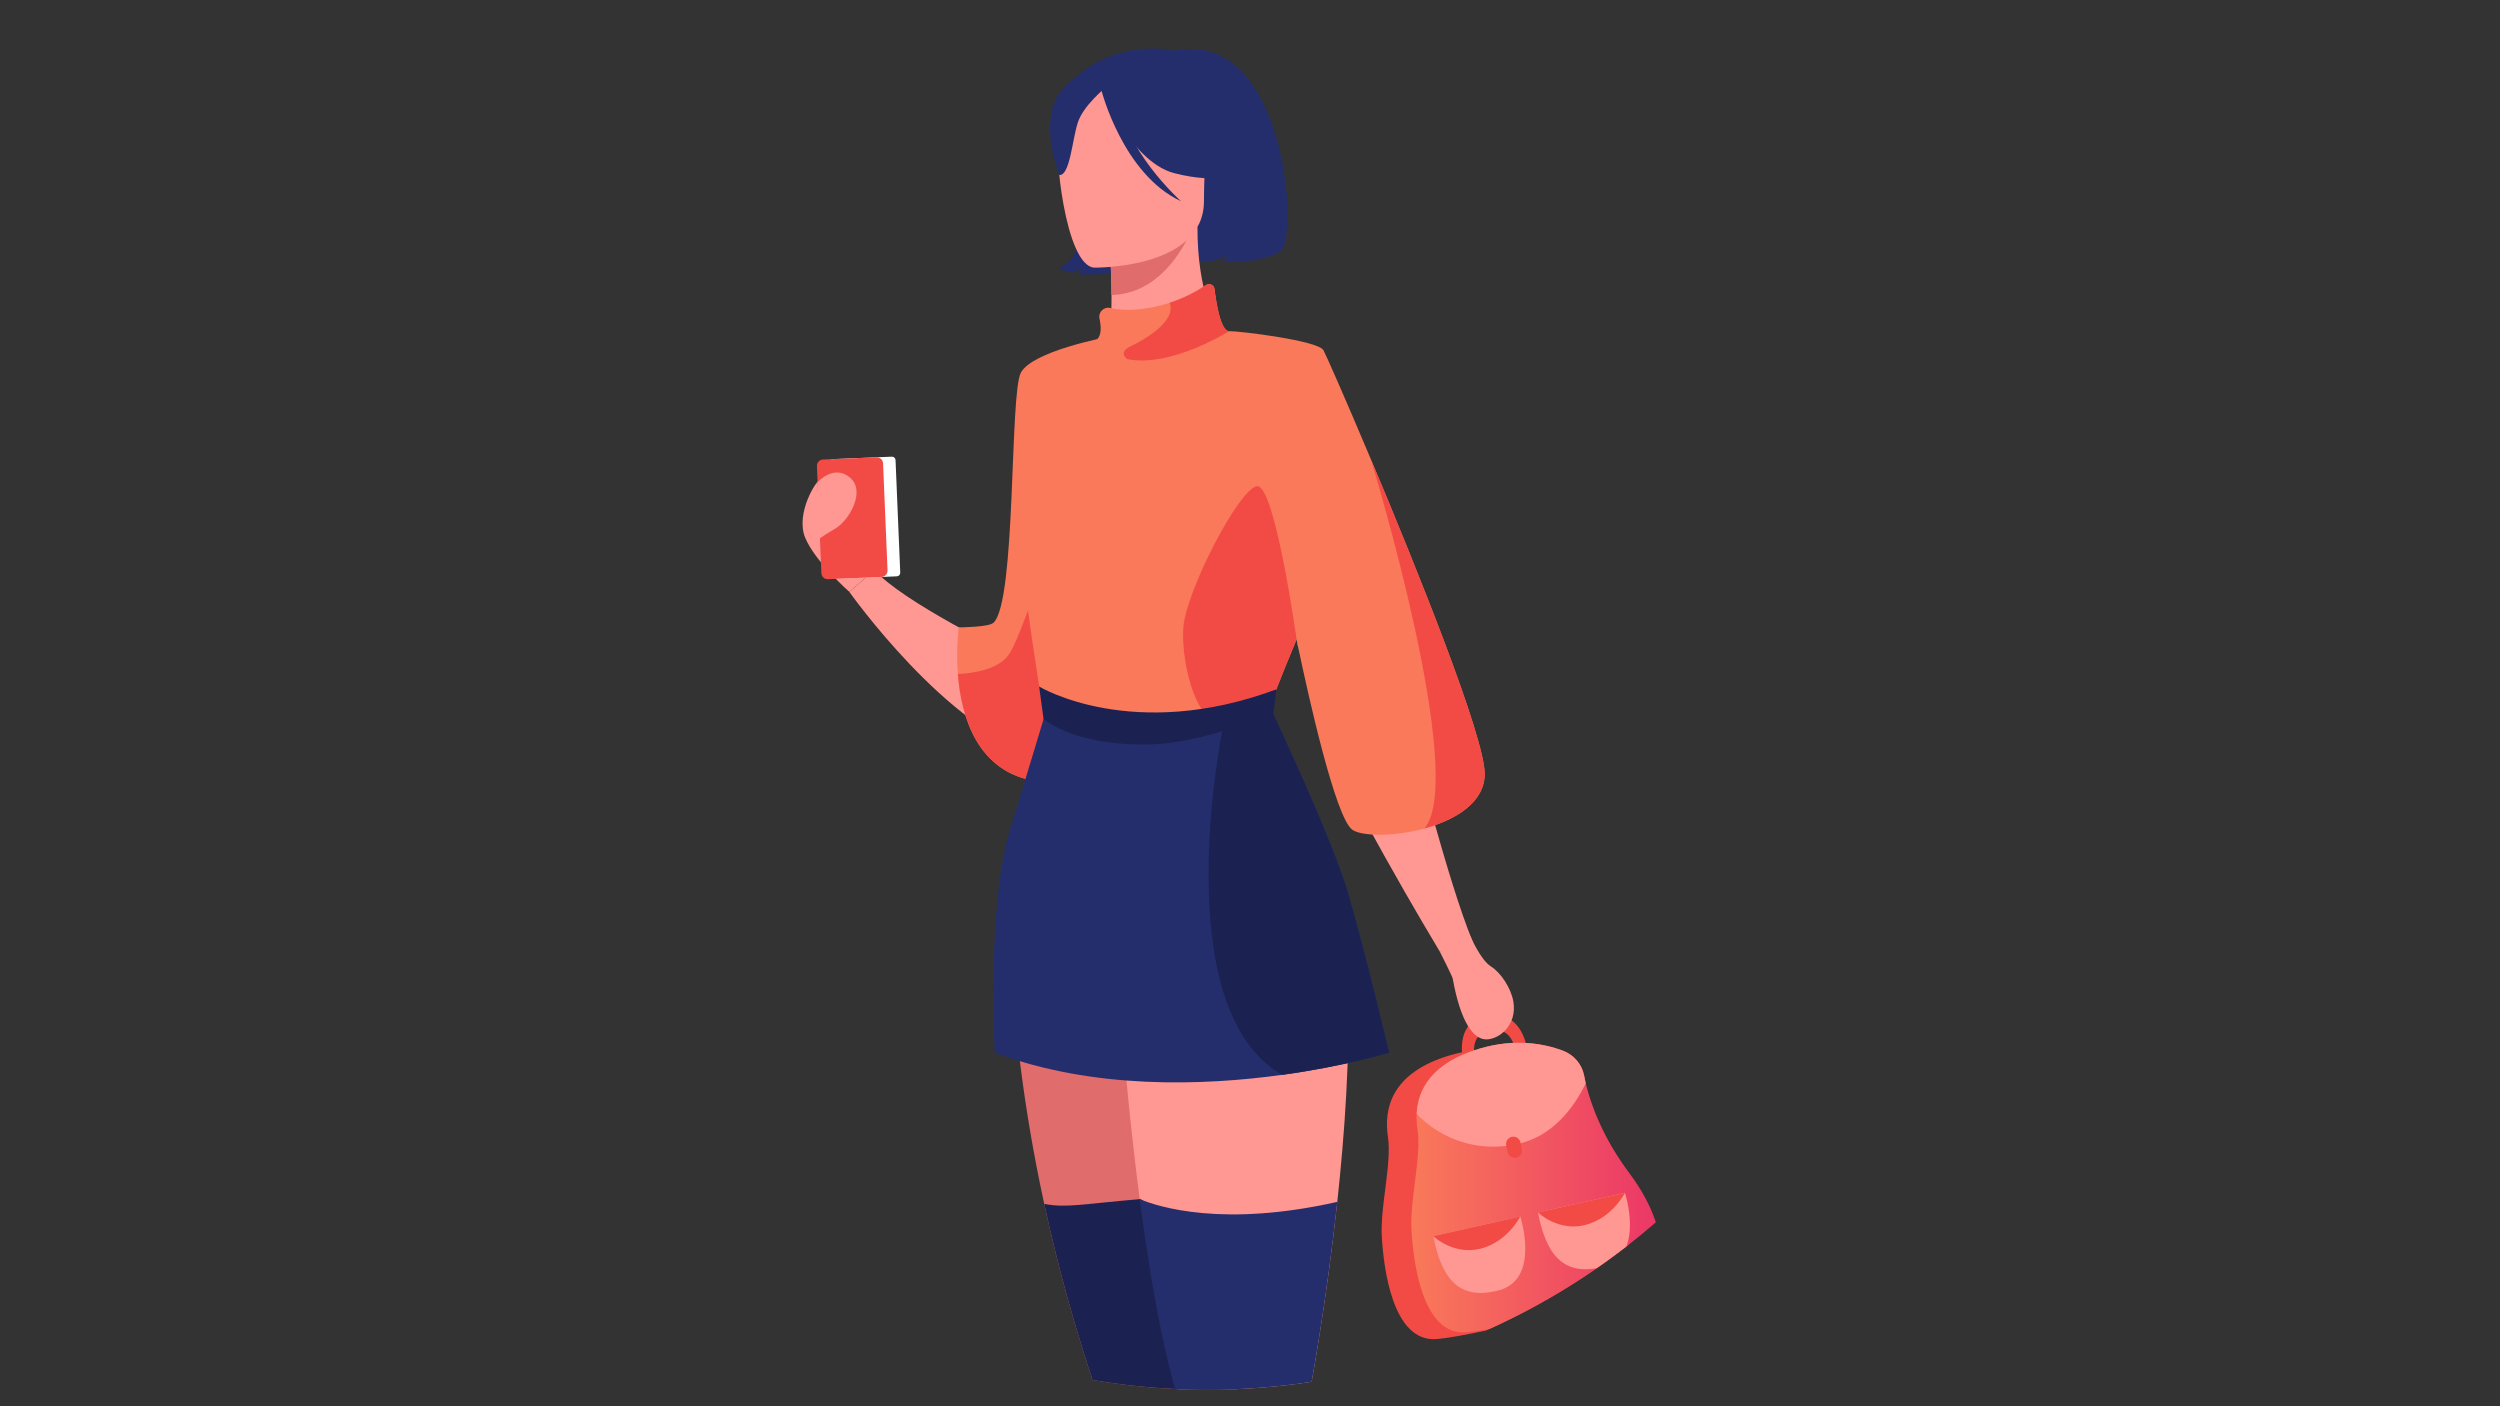 <?xml version="1.0" encoding="UTF-8" standalone="no"?>
<!DOCTYPE svg PUBLIC "-//W3C//DTD SVG 1.1//EN" "http://www.w3.org/Graphics/SVG/1.1/DTD/svg11.dtd">
<svg width="100%" height="100%" viewBox="0 0 1920 1080" version="1.1" xmlns="http://www.w3.org/2000/svg" xmlns:xlink="http://www.w3.org/1999/xlink" xml:space="preserve" xmlns:serif="http://www.serif.com/" style="fill-rule:evenodd;clip-rule:evenodd;stroke-linejoin:round;stroke-miterlimit:2;">
    <rect x="0" y="0" width="1920" height="1080" fill="#333333" stroke="none"/>
    <g transform="matrix(0.788,0,0,0.788,179.497,324.766)">
        <clipPath id="_clip1">
            <circle cx="949.202" cy="276.265" r="666.087"/>
        </clipPath>
        <g clip-path="url(#_clip1)">
            <g transform="matrix(2,0,0,2,-4556.66,-1986.36)">
                <path d="M2670.02,1154.41C2626.34,1143.3 2578.32,1075.53 2578.32,1075.53L2590.62,1064.86C2603.36,1079.88 2656.3,1105.73 2656.3,1105.73C2656.02,1091.99 2656.38,1079.46 2657.24,1068.06C2663.12,990.538 2692.34,964.711 2700.32,959.044C2701.61,958.125 2702.35,957.74 2702.35,957.74C2702.35,957.74 2702.38,958.302 2702.42,959.37C2702.54,961.673 2702.75,966.315 2702.96,972.684C2704.58,1020.13 2706.52,1163.71 2670.02,1154.41Z" style="fill:rgb(255,151,146);fill-rule:nonzero;"/>
            </g>
            <g transform="matrix(2,0,0,2,-4556.66,-1986.36)">
                <path d="M2590.62,1064.86C2590.44,1063.03 2589.21,1036.4 2583.92,1031.33C2578.63,1026.26 2568.18,1019.35 2565.18,1019.91C2562.18,1020.47 2551.98,1037.43 2556.79,1049.11C2561.61,1060.79 2578.32,1075.53 2578.32,1075.53L2590.62,1064.86Z" style="fill:rgb(255,151,146);fill-rule:nonzero;"/>
            </g>
            <g transform="matrix(2,0,0,2,-4556.66,-1986.36)">
                <path d="M2601.48,1067.96L2572.71,1069.16C2571.75,1069.2 2570.95,1068.46 2570.91,1067.51L2568.61,1012.65C2568.57,1011.69 2569.31,1010.89 2570.27,1010.85L2599.04,1009.65C2599.99,1009.61 2600.8,1010.35 2600.84,1011.3L2603.13,1066.16C2603.17,1067.11 2602.43,1067.92 2601.48,1067.96Z" style="fill:white;fill-rule:nonzero;"/>
            </g>
            <g transform="matrix(2,0,0,2,-4556.66,-1986.36)">
                <path d="M2594,1068.27L2567.91,1069.36C2566.21,1069.43 2564.78,1068.12 2564.71,1066.43L2562.53,1014.24C2562.46,1012.55 2563.77,1011.12 2565.47,1011.05L2591.56,1009.96C2593.26,1009.89 2594.69,1011.2 2594.76,1012.9L2596.94,1065.08C2597.01,1066.77 2595.69,1068.2 2594,1068.27Z" style="fill:rgb(242,75,70);fill-rule:nonzero;"/>
            </g>
            <g transform="matrix(2,0,0,2,-4556.66,-1986.36)">
                <path d="M2563,1021.95C2563,1021.95 2570.84,1013.19 2578.68,1019.88C2586.52,1026.57 2578.16,1040.86 2571.36,1044.77C2564.55,1048.67 2562.37,1050.71 2562.37,1050.71L2563,1021.95Z" style="fill:rgb(255,151,146);fill-rule:nonzero;"/>
            </g>
            <g transform="matrix(2,0,0,2,-4556.66,-1986.36)">
                <path d="M2765.14,1605.1C2762.48,1615.68 2759.55,1625.75 2756.57,1635.13C2755.92,1637.14 2755.3,1639.12 2754.66,1641.05C2754.33,1642.01 2754.01,1642.96 2753.71,1643.9C2753.08,1645.76 2752.46,1647.58 2751.84,1649.36C2751.03,1651.68 2750.23,1653.94 2749.43,1656.13C2748.85,1657.75 2748.26,1659.34 2747.69,1660.9C2738.83,1684.66 2731.41,1699.71 2731.41,1699.71L2713.76,1698.5C2713.76,1698.5 2720.38,1666.97 2721.71,1621.82C2721.75,1620.21 2721.8,1618.59 2721.83,1616.94C2721.9,1613.44 2721.94,1609.87 2721.94,1606.23C2721.94,1604.74 2721.93,1603.22 2721.92,1601.7C2721.56,1562.81 2716.75,1516.85 2701.39,1472.97C2688.89,1437.3 2679.84,1403.92 2673.29,1373.76C2652.15,1276.39 2657.12,1212.42 2657.12,1212.42L2756.41,1224.04L2761.04,1224.58C2761.46,1270.18 2762.63,1332.1 2763.66,1380.51C2763.83,1388.91 2764,1396.91 2764.16,1404.34C2764.85,1435.42 2765.37,1456.67 2765.37,1456.67C2784.46,1497.78 2777.53,1555.81 2765.14,1605.1Z" style="fill:rgb(224,108,108);fill-rule:nonzero;"/>
            </g>
            <g transform="matrix(2,0,0,2,-4556.66,-1986.36)">
                <path d="M2736.71,871.506C2736.71,871.506 2760.2,891.506 2738.66,914.527C2738.66,914.527 2756.61,916.288 2762.68,911.319C2762.68,911.319 2761.49,913.742 2760.38,914.832C2760.38,914.832 2780.45,915.553 2788.73,909.294C2797.01,903.035 2791.69,800.375 2736,811.852C2736,811.852 2688.8,808.288 2693.2,862.907C2697.59,917.526 2679.77,917.527 2679.77,917.527C2679.77,917.527 2684.73,919.971 2687.12,919.971C2687.12,919.971 2690.62,918.636 2691.31,916.703C2691.31,916.703 2690.62,919.741 2689.72,920.706C2689.72,920.706 2708.96,922.529 2718.57,915.267C2728.17,908.005 2739.45,882.773 2736.71,871.506Z" style="fill:rgb(36,46,108);fill-rule:nonzero;"/>
            </g>
            <g transform="matrix(2,0,0,2,-4556.66,-1986.36)">
                <path d="M2812.51,1201.28C2793.75,1159.2 2784.77,1147.3 2784.46,1134.05C2784.21,1123.58 2789.37,1112.29 2799.4,1084.58C2801.76,1078.06 2803.39,1071.34 2804.4,1064.56C2812.33,1011.15 2781.45,953.418 2762.25,949.486C2756.91,948.074 2747.86,928.784 2747.97,897.702L2745.56,898.175L2705.15,906.179C2705.15,906.179 2706.07,918.899 2706.09,930.881C2706.12,940.867 2705.58,951.027 2703.32,952.218C2700.41,952.482 2697.76,953.012 2697.76,953.012C2697.76,953.012 2663.56,977.034 2661.35,1009.62C2658.4,1053.14 2689.08,1104.73 2661.87,1191.71C2634.09,1280.56 2822.88,1224.53 2812.51,1201.28Z" style="fill:rgb(255,151,146);fill-rule:nonzero;"/>
            </g>
            <g transform="matrix(2,0,0,2,-4556.66,-1986.36)">
                <path d="M2705.15,906.179C2705.15,906.179 2706.07,918.899 2706.09,930.881C2728.71,930.243 2740.67,909.611 2745.56,898.175L2705.15,906.179Z" style="fill:rgb(224,108,108);fill-rule:nonzero;"/>
            </g>
            <g transform="matrix(2,0,0,2,-4556.66,-1986.36)">
                <path d="M2749.74,893.775C2749.74,893.775 2761.59,875.048 2764.44,859.034C2766.47,847.602 2760.64,805.225 2718.06,811.327C2718.06,811.327 2705.69,812.546 2694.06,820.398C2684.82,826.642 2671.47,840.124 2686.39,877.104L2690.27,889.596L2749.74,893.775Z" style="fill:rgb(36,46,108);fill-rule:nonzero;"/>
            </g>
            <g transform="matrix(2,0,0,2,-4556.66,-1986.36)">
                <path d="M2697.59,917.526C2697.59,917.526 2751.11,918.408 2751.14,885.074C2751.18,851.742 2758.11,829.407 2723.95,827.434C2689.78,825.462 2683.13,838.173 2680.41,849.296C2677.69,860.418 2683.67,916.436 2697.59,917.526Z" style="fill:rgb(255,151,146);fill-rule:nonzero;"/>
            </g>
            <g transform="matrix(2,0,0,2,-4556.66,-1986.36)">
                <path d="M2699.57,826.618C2699.57,826.618 2714.22,865.724 2736.71,871.506C2759.2,877.288 2768.95,871.264 2768.95,871.264C2768.95,871.264 2751.7,857.562 2748.12,833.646C2748.12,833.646 2710.63,808.005 2699.57,826.618Z" style="fill:rgb(36,46,108);fill-rule:nonzero;"/>
            </g>
            <g transform="matrix(2,0,0,2,-4556.66,-1986.36)">
                <path d="M2703.21,829.792C2703.21,829.792 2692.26,838.522 2689.6,847.011C2686.93,855.5 2685.73,872.973 2680.64,872.379C2680.64,872.379 2669.6,845.799 2682,830.763C2695.16,814.818 2703.21,829.792 2703.21,829.792Z" style="fill:rgb(36,46,108);fill-rule:nonzero;"/>
            </g>
            <g transform="matrix(2,0,0,2,-4556.66,-1986.36)">
                <path d="M2882.11,1245.98L2866.04,1250.8C2866.04,1250.8 2813.05,1162.87 2808.23,1139.99C2806.66,1132.54 2802.81,1117.64 2798.31,1100.94C2789,1066.35 2777,1024.03 2777,1024.03L2773.04,1006.9L2759.55,948.483C2759.55,948.483 2785.38,951.122 2800.49,957.44C2805.49,959.527 2809.31,962.019 2810.64,964.944C2821.74,989.348 2832.82,1050.94 2840.61,1094.88C2844.95,1119.36 2848.26,1138.37 2849.99,1142.4C2854.81,1153.64 2869.53,1215.47 2882.11,1245.98Z" style="fill:rgb(255,151,146);fill-rule:nonzero;"/>
            </g>
            <g transform="matrix(2,0,0,2,-4556.66,-1986.36)">
                <path d="M2701.17,831.113C2701.17,831.113 2711.61,872.065 2739.98,885.18C2739.98,885.18 2711.61,860.021 2709.2,832.988C2706.79,805.955 2701.17,831.113 2701.17,831.113Z" style="fill:rgb(36,46,108);fill-rule:nonzero;"/>
            </g>
            <g transform="matrix(2,0,0,2,-4556.66,-1986.36)">
                <path d="M2822.09,1596.55C2816.38,1657.48 2791.25,1696.88 2791.25,1696.88L2782.67,1704.69C2782.67,1704.69 2774.85,1660.08 2769.2,1609.01C2763.82,1560.47 2756.45,1509.1 2748.11,1493.42C2735.64,1469.99 2726.45,1422.08 2719.83,1371.46C2708.9,1287.7 2705.02,1196.5 2705.02,1196.5L2805.69,1191.51C2815.82,1208.53 2820.23,1236.45 2821.28,1268.19C2822.38,1301.57 2819.75,1339.18 2816.11,1372.79C2811.02,1419.84 2803.93,1459.06 2802.28,1467.87C2802.28,1467.88 2802.28,1467.89 2802.27,1467.92C2802.05,1469.07 2802.39,1470.24 2802.93,1471.28C2822.97,1510.93 2825.86,1556.29 2822.09,1596.55Z" style="fill:rgb(255,151,146);fill-rule:nonzero;"/>
            </g>
            <g transform="matrix(2,0,0,2,-4556.66,-1986.36)">
                <path d="M2704.61,1061.38C2702.35,1116.68 2694.08,1171.44 2670,1167.92C2640.49,1163.61 2632.8,1136.07 2631.23,1115.59C2630.26,1102.84 2631.66,1092.84 2631.66,1092.84C2631.66,1092.84 2646.19,1092.77 2648.54,1090.61C2659.69,1080.3 2656.38,979.244 2661.9,968.751C2667.42,958.259 2703.25,951.521 2703.25,951.521C2703.25,951.521 2706.87,1006.72 2704.61,1061.38Z" style="fill:rgb(249,121,90);fill-rule:nonzero;"/>
            </g>
            <g transform="matrix(2,0,0,2,-4556.66,-1986.36)">
                <path d="M2704.61,1061.38C2702.35,1116.68 2694.08,1171.44 2670,1167.92C2640.49,1163.61 2632.8,1136.07 2631.23,1115.59C2638.48,1115.22 2651.23,1113.46 2656.3,1105.73C2663.56,1094.66 2686.2,1023.42 2686.2,1023.42C2686.2,1023.42 2695.1,1039.41 2704.61,1061.38Z" style="fill:rgb(242,75,70);fill-rule:nonzero;"/>
            </g>
            <g transform="matrix(2,0,0,2,-4556.66,-1986.36)">
                <path d="M2765.14,1605.1C2762.48,1615.68 2759.55,1625.75 2756.57,1635.13C2755.92,1637.14 2755.3,1639.12 2754.66,1641.05C2754.33,1642.01 2754.01,1642.96 2753.71,1643.9C2753.08,1645.76 2752.46,1647.58 2751.84,1649.36C2751.03,1651.68 2750.23,1653.94 2749.43,1656.13C2748.85,1657.75 2748.26,1659.34 2747.69,1660.9C2738.83,1684.66 2731.41,1699.71 2731.41,1699.71L2713.76,1698.5C2713.76,1698.5 2720.38,1666.97 2721.71,1621.82C2721.75,1620.21 2721.8,1618.59 2721.83,1616.94C2721.9,1613.44 2721.94,1609.87 2721.94,1606.23C2721.94,1604.74 2721.93,1603.22 2721.92,1601.7C2721.56,1562.81 2716.75,1516.85 2701.39,1472.97C2688.89,1437.3 2679.84,1403.92 2673.29,1373.76C2683.78,1375.92 2693.02,1373.71 2719.83,1371.46C2722.65,1371.23 2736.12,1387.91 2749.43,1409.99C2750.12,1441.07 2765.37,1456.67 2765.37,1456.67C2784.46,1497.78 2777.53,1555.81 2765.14,1605.1Z" style="fill:rgb(27,34,81);fill-rule:nonzero;"/>
            </g>
            <g transform="matrix(2,0,0,2,-4556.66,-1986.36)">
                <path d="M2822.09,1596.55C2816.38,1657.48 2791.25,1696.88 2791.25,1696.88L2782.67,1704.69C2782.67,1704.69 2774.85,1660.08 2769.2,1609.01C2763.82,1560.47 2756.45,1509.1 2748.11,1493.42C2735.64,1469.99 2726.45,1422.08 2719.83,1371.46C2729.1,1375.32 2760.63,1385.33 2816.11,1372.79C2811.02,1419.84 2803.93,1459.06 2802.28,1467.87C2802.28,1467.88 2802.28,1467.89 2802.27,1467.92C2802.05,1469.07 2802.39,1470.24 2802.93,1471.28C2822.97,1510.93 2825.86,1556.29 2822.09,1596.55Z" style="fill:rgb(36,46,108);fill-rule:nonzero;"/>
            </g>
            <g transform="matrix(2,0,0,2,-4556.66,-1986.36)">
                <path d="M2841.38,1300.09C2841.38,1300.09 2820.32,1306.6 2789.29,1310.89C2750.87,1316.2 2697.16,1318.12 2649.2,1300.09C2649.2,1300.09 2645.24,1228.72 2656.61,1191.52C2667.97,1154.3 2673.29,1136.5 2673.29,1136.5C2673.29,1136.5 2718.82,1147.92 2765.06,1139.06C2771.56,1137.83 2778.07,1136.18 2784.46,1134.05C2784.46,1134.05 2812.98,1194.61 2820.83,1220.57C2828.67,1246.52 2841.38,1300.09 2841.38,1300.09Z" style="fill:rgb(36,46,108);fill-rule:nonzero;"/>
            </g>
            <g transform="matrix(2,0,0,2,-4556.66,-1986.36)">
                <path d="M2841.38,1300.09C2841.38,1300.09 2820.32,1306.6 2789.29,1310.89C2732.39,1278.63 2760.13,1142.86 2760.13,1142.86C2761.82,1141.49 2763.47,1140.23 2765.06,1139.06C2771.56,1137.83 2778.07,1136.18 2784.46,1134.05C2784.46,1134.05 2812.98,1194.61 2820.83,1220.57C2828.67,1246.52 2841.38,1300.09 2841.38,1300.09Z" style="fill:rgb(27,34,81);fill-rule:nonzero;"/>
            </g>
            <g transform="matrix(2,0,0,2,-4556.66,-1986.36)">
                <path d="M2887.95,1164.24C2887.95,1178.14 2873.78,1186.67 2858.58,1190.83C2843.95,1194.82 2828.38,1194.77 2823.51,1191.51C2815.1,1185.88 2801.41,1123.25 2797.41,1104.19C2796.69,1100.74 2796.28,1098.71 2796.28,1098.71C2796.28,1098.71 2785.36,1124.78 2785.02,1127.21C2784.86,1128.3 2784.73,1129.8 2784.63,1131.13C2784.52,1132.73 2784.45,1134.06 2784.45,1134.06C2784.45,1134.06 2725.18,1163.98 2673.29,1136.5C2673.29,1136.5 2652.19,1014.59 2661.35,993.602C2665.9,983.176 2689.63,961.66 2699.13,952.383C2701.26,950.294 2701.06,946.165 2700.23,942.387C2699.54,939.196 2702.41,936.389 2705.57,937.208C2711.68,938.798 2722.67,938.523 2734.44,934.655C2740.31,932.745 2746.36,929.94 2752.09,926.03C2753.76,924.893 2756.03,925.942 2756.28,927.94C2757.17,935.208 2759.37,948.483 2763.38,948.483C2768.9,948.451 2806.59,953.079 2809.35,957.739C2810.31,959.362 2820.11,981.529 2832.47,1010.9C2832.47,1010.9 2832.49,1010.92 2832.5,1010.97C2855.71,1066.07 2887.95,1146.47 2887.95,1164.24Z" style="fill:rgb(249,121,90);fill-rule:nonzero;"/>
            </g>
            <g transform="matrix(2,0,0,2,-4556.66,-1986.36)">
                <path d="M2796.28,1098.71C2796.28,1098.71 2785.36,1124.78 2785.02,1127.21C2784.86,1128.3 2784.73,1129.8 2784.63,1131.13C2779.35,1135.44 2772.97,1138.71 2766.46,1140.68C2747.98,1146.28 2739.96,1110.86 2741.06,1093.19C2742.16,1075.52 2768.29,1025.08 2777,1024.03C2785.69,1022.99 2796.28,1098.71 2796.28,1098.71Z" style="fill:rgb(242,75,70);fill-rule:nonzero;"/>
            </g>
            <g transform="matrix(2,0,0,2,-4556.66,-1986.36)">
                <path d="M2797.41,1104.19C2796.69,1100.74 2796.28,1098.71 2796.28,1098.71C2796.86,1100.58 2797.23,1102.4 2797.41,1104.19Z" style="fill:rgb(177,201,246);fill-rule:nonzero;"/>
            </g>
            <g transform="matrix(2,0,0,2,-4556.66,-1986.36)">
                <path d="M2721.64,1149.94C2687.91,1149.94 2674.01,1138.33 2672.98,1137.54L2670.8,1121.65C2671.12,1121.89 2716.38,1149.07 2786.42,1123.04L2784.94,1135.08C2758,1145.08 2739.16,1149.94 2721.64,1149.94Z" style="fill:rgb(27,34,81);fill-rule:nonzero;"/>
            </g>
            <g transform="matrix(2,0,0,2,-4556.66,-1986.36)">
                <path d="M2887.95,1164.24C2887.95,1178.14 2873.78,1186.67 2858.58,1190.83C2879.54,1165.87 2833.67,1014.83 2832.5,1010.97C2855.71,1066.07 2887.95,1146.47 2887.95,1164.24Z" style="fill:rgb(242,75,70);fill-rule:nonzero;"/>
            </g>
            <g transform="matrix(2,0,0,2,-4556.66,-1986.36)">
                <path d="M2763.38,948.483C2763.38,948.483 2735.16,966.354 2713.81,962.124C2713.81,962.124 2708.69,958.888 2715.76,955.63C2722.39,952.582 2737.83,943.558 2734.44,934.655C2740.31,932.745 2746.36,929.94 2752.09,926.03C2753.76,924.893 2756.03,925.942 2756.28,927.94C2757.17,935.208 2759.37,948.483 2763.38,948.483Z" style="fill:rgb(242,75,70);fill-rule:nonzero;"/>
            </g>
            <g transform="matrix(2,0,0,2,-4556.66,-1986.36)">
                <path d="M2921.92,1314.44C2920.8,1308.84 2916.87,1304.29 2911.52,1302.31C2902.85,1299.09 2888.65,1296.19 2871.19,1301.32C2841.72,1309.99 2838.83,1328.1 2840.79,1341.13C2842.74,1354.16 2836.96,1374.92 2837.8,1389.7C2838.65,1404.47 2842.89,1441.59 2864.71,1439.64C2886.53,1437.69 2956.86,1418.79 2956.86,1418.79C2956.86,1418.79 2969.01,1395.66 2944.05,1362.16C2929.24,1342.29 2923.86,1324.19 2921.92,1314.44Z" style="fill:rgb(242,75,70);fill-rule:nonzero;"/>
            </g>
            <g transform="matrix(2,0,0,2,-4556.66,-1986.36)">
                <path d="M2908.41,1297.36L2902.57,1297.89C2902.57,1297.88 2901.9,1293.85 2899.22,1291.32C2897.16,1289.37 2894.31,1288.67 2890.76,1289.25C2887.4,1289.78 2884.98,1291.33 2883.76,1293.81C2882.03,1297.3 2882.99,1301.8 2883,1301.85L2877.31,1303.17C2877.24,1302.86 2875.59,1295.54 2878.58,1289.4C2880.63,1285.15 2884.29,1282.71 2889.36,1281.75C2894.58,1280.92 2899.01,1282.19 2902.5,1285.55C2907.32,1290.18 2908.37,1297.08 2908.41,1297.36Z" style="fill:rgb(242,75,70);fill-rule:nonzero;"/>
            </g>
            <g transform="matrix(2,0,0,2,-4556.66,-1986.36)">
                <path d="M2971.32,1415.49C2971.32,1415.49 2900.98,1434.44 2879.14,1436.34C2857.32,1438.33 2853.07,1401.21 2852.27,1386.39C2851.41,1371.66 2857.17,1350.88 2855.25,1337.82C2854.85,1335.36 2854.63,1332.62 2854.81,1329.86C2855.37,1318.24 2861.88,1305.03 2885.61,1298.07C2903.12,1292.91 2917.27,1295.85 2925.98,1299.07C2931.3,1301.06 2935.28,1305.59 2936.38,1311.16C2936.64,1312.3 2936.87,1313.69 2937.18,1315.05C2939.69,1325.42 2945.48,1341.51 2958.52,1358.91C2983.49,1392.38 2971.32,1415.49 2971.32,1415.49Z" style="fill:url(#_Linear2);"/>
            </g>
            <g transform="matrix(2,0,0,2,-4556.66,-1986.36)">
                <path d="M2862.89,1389.51L2905.29,1379.91C2905.29,1379.91 2915.15,1410.28 2895.12,1415.81C2875.09,1421.34 2866.77,1409.58 2862.89,1389.51Z" style="fill:rgb(255,151,146);fill-rule:nonzero;"/>
            </g>
            <g transform="matrix(2,0,0,2,-4556.66,-1986.36)">
                <path d="M2862.89,1389.51C2862.89,1389.51 2872.68,1398.93 2885.89,1395.61C2899.11,1392.29 2905.29,1379.91 2905.29,1379.91L2862.89,1389.51Z" style="fill:rgb(242,75,70);fill-rule:nonzero;"/>
            </g>
            <g transform="matrix(2,0,0,2,-4556.66,-1986.36)">
                <path d="M2913.9,1377.97L2956.29,1368.38C2956.29,1368.38 2966.16,1398.74 2946.12,1404.27C2926.09,1409.8 2917.77,1398.04 2913.9,1377.97Z" style="fill:rgb(255,151,146);fill-rule:nonzero;"/>
            </g>
            <g transform="matrix(2,0,0,2,-4556.66,-1986.36)">
                <path d="M2913.9,1377.97C2913.9,1377.97 2923.68,1387.39 2936.9,1384.07C2950.11,1380.75 2956.29,1368.38 2956.29,1368.38L2913.9,1377.97Z" style="fill:rgb(242,75,70);fill-rule:nonzero;"/>
            </g>
            <g transform="matrix(2,0,0,2,-4556.66,-1986.36)">
                <path d="M2936.38,1311.16C2936.64,1312.3 2936.87,1313.69 2937.18,1315.05C2931.58,1326.62 2920.95,1341.39 2902.97,1344.82C2872.39,1350.79 2854.81,1329.86 2854.81,1329.86C2855.37,1318.24 2861.88,1305.03 2885.61,1298.07C2903.12,1292.91 2917.27,1295.85 2925.98,1299.07C2931.3,1301.06 2935.28,1305.59 2936.38,1311.16Z" style="fill:rgb(255,151,146);fill-rule:nonzero;"/>
            </g>
            <g transform="matrix(2,0,0,2,-4556.66,-1986.36)">
                <path d="M2903.4,1351.23C2901.49,1351.67 2899.57,1350.45 2899.14,1348.54L2898.42,1345.38C2897.99,1343.46 2899.2,1341.54 2901.11,1341.11C2903.03,1340.67 2904.95,1341.89 2905.38,1343.8L2906.1,1346.96C2906.53,1348.88 2905.32,1350.8 2903.4,1351.23Z" style="fill:rgb(242,75,70);fill-rule:nonzero;"/>
            </g>
            <g transform="matrix(2,0,0,2,-4556.66,-1986.36)">
                <path d="M2880.97,1243.3C2880.97,1243.3 2885.85,1254.81 2890.94,1258.02C2896.03,1261.24 2900.86,1268.94 2901.91,1275.15C2903.85,1286.55 2895.12,1293.62 2888.69,1293.62C2882.27,1293.62 2876.13,1284.86 2872.35,1263.95C2872.14,1262.79 2866.05,1250.8 2866.05,1250.8L2880.97,1243.3Z" style="fill:rgb(255,151,146);fill-rule:nonzero;"/>
            </g>
        </g>
    </g>
    <defs>
        <linearGradient id="_Linear2" x1="0" y1="0" x2="1" y2="0" gradientUnits="userSpaceOnUse" gradientTransform="matrix(122.106,0,0,122.106,2852.18,1365.84)"><stop offset="0" style="stop-color:rgb(249,121,89);stop-opacity:1"/><stop offset="1" style="stop-color:rgb(235,54,103);stop-opacity:1"/></linearGradient>
    </defs>
</svg>
